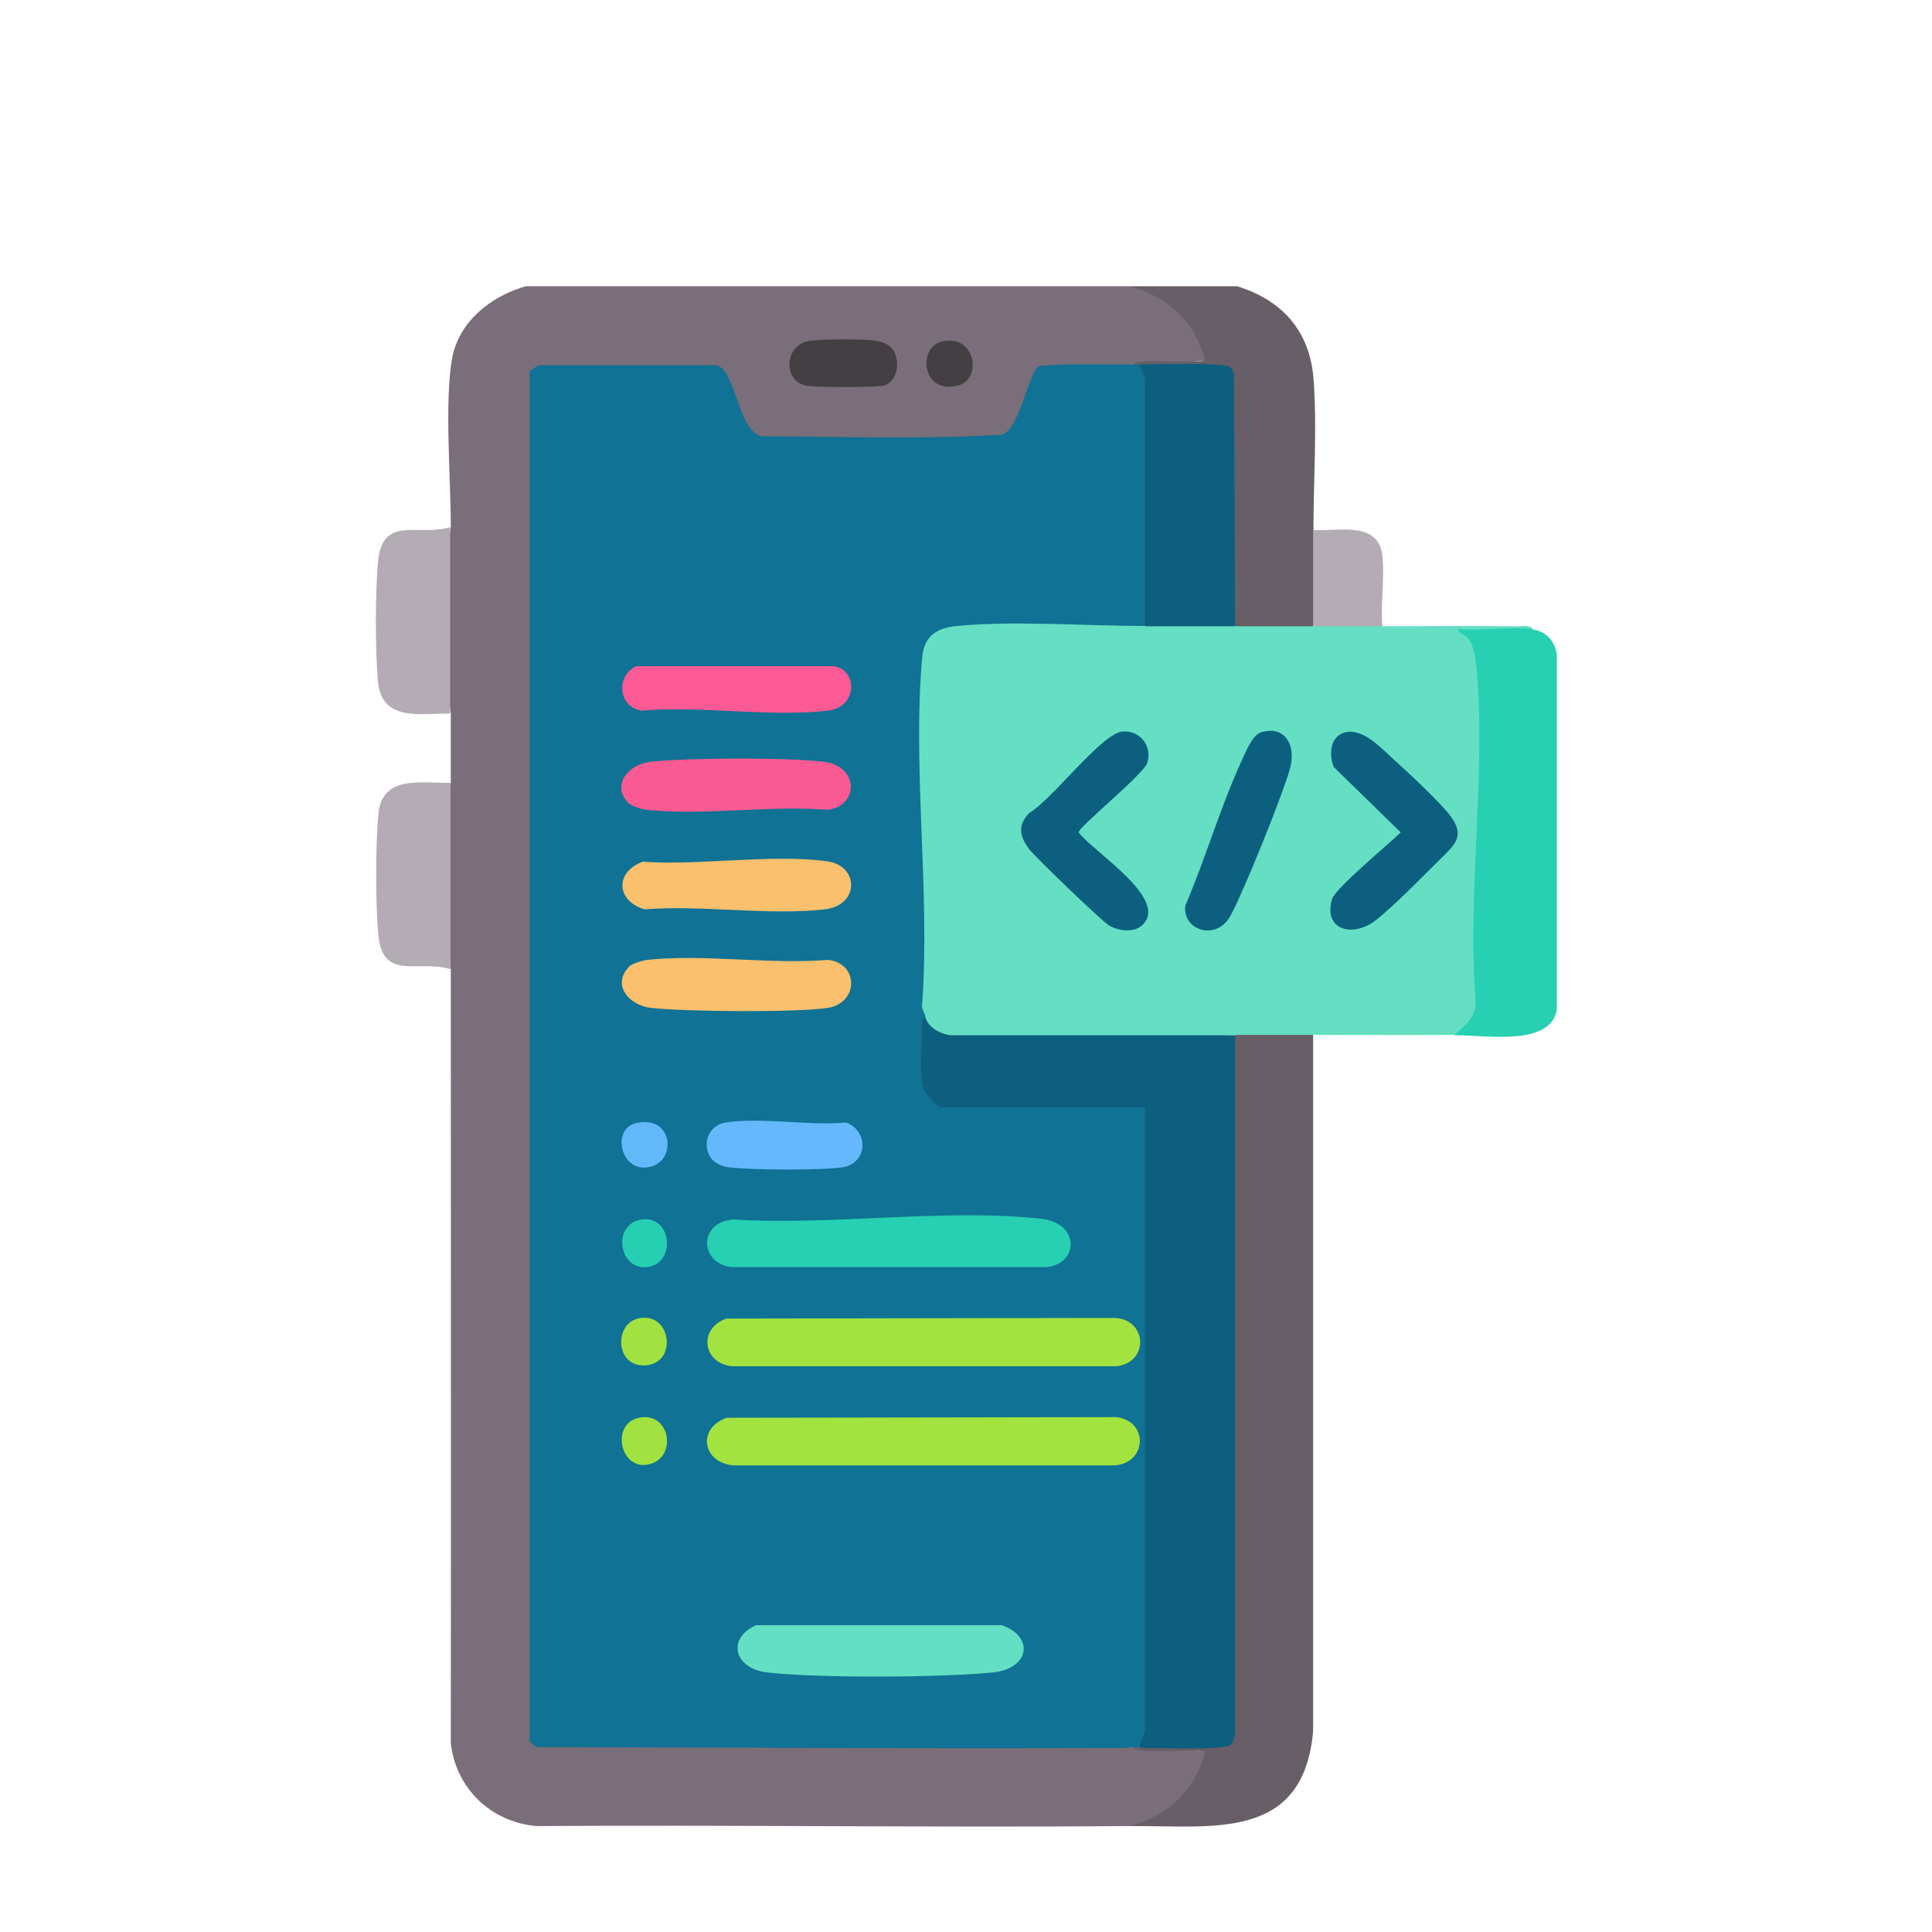 <?xml version="1.0" encoding="UTF-8"?><svg id="Layer_1" xmlns="http://www.w3.org/2000/svg" viewBox="0 0 60 60"><defs><style>.cls-1{fill:#0d5f7f;}.cls-2{fill:#27d0b2;}.cls-3{fill:#a2e340;}.cls-4{fill:#fa5a94;}.cls-5{fill:#63dfc3;}.cls-6{fill:#685e67;}.cls-7{fill:#64b8fb;}.cls-8{fill:#fb5a94;}.cls-9{fill:#27cfb2;}.cls-10{fill:#b4acb5;}.cls-11{fill:#fac06d;}.cls-12{fill:#63b8fa;}.cls-13{fill:#107294;}.cls-14{fill:#a1e241;}.cls-15{fill:#796e79;}.cls-16{fill:#433f43;}.cls-17{fill:#64dfc3;}.cls-18{fill:#a1e240;}</style></defs><path class="cls-15" d="M35.09,8.9c1.29.02,2.28,1.07,2.49,2.3-.79.05-1.59.09-2.4.12-.11.1-.24.16-.39.19l-2.45.03c-.22.79-.57,1.49-1.05,2.08-2.38.18-4.85.21-7.25.11-.75-.03-.91-.25-1.16-.86-.13-.54-.35-1-.67-1.36h-5.41s-.15.1-.15.1c-.04,14.18-.02,28.34.06,42.48l15.63.02c.95.02,1.9.08,2.85.17.79.04,1.59.07,2.39.1-.15,1.24-1.19,2.32-2.48,2.33-6.15.05-12.3-.04-18.44,0-1.4-.12-2.5-1.16-2.66-2.57.01-8.02,0-16.03,0-24.05-.23-1.93-.23-3.86,0-5.79,0-.71,0-1.43,0-2.15-.28-1.91-.29-3.88,0-5.79,0-1.47-.2-3.89.04-5.23.21-1.15,1.22-1.94,2.29-2.24h18.77Z"/><path class="cls-6" d="M38.45,8.9c1.37.43,2.22,1.38,2.34,2.84s0,3.22,0,4.72c.07,0,.18.03.19.08.06.56.08,2.23,0,2.77l-.19.14c-.81.18-1.62.18-2.43,0l-.19-.09c0-2.61-.02-5.22-.07-7.81-.84-.06-1.68-.08-2.53-.04l-.2-.19c-.05.18-.13.18-.19,0,.21-.23,2.24.01,2.24-.14-.31-1.2-1.16-1.97-2.34-2.29h3.36Z"/><path class="cls-17" d="M35.56,19.45c.94-.23,1.87-.23,2.8,0,.81,0,1.62,0,2.43,0,.71-.18,1.43-.18,2.15,0,1.38,0,2.77-.02,4.16,0,.16,0,.42-.06.51.09l-.22.17-1.56.03c.31,1.35.41,2.78.29,4.31-.16,2.36-.19,4.72-.09,7.08-.03.52-.32.94-.84,1.01-1.46.01-2.93,0-4.39,0-.81.19-1.62.18-2.43,0-2.94.21-5.89.2-8.84.19-.42-.07-.9-.26-.78-.75-.21.11-.3-.16-.29-.35.02-3.1,0-6.19-.08-9.3,0-.59.06-1.17.12-1.74.1-.89,1.18-.96,1.88-.98,1.56-.05,3.3-.07,4.86.05l.33.19Z"/><path class="cls-6" d="M40.78,32.15v21.62c-.31,3.43-3.14,2.92-5.7,2.94,1.18-.31,2.02-1.09,2.34-2.29,0-.15-2.04.08-2.24-.14.05-.18.13-.18.19,0l.16-.19c.87.05,1.73.03,2.58-.06.08-7.24.1-14.49.07-21.77l.19-.12c.81,0,1.62,0,2.43,0Z"/><path class="cls-2" d="M47.6,19.55c.42.05.7.37.75.79v11.01c-.19,1.17-2.25.79-3.18.8.33-.31.67-.55.66-1.07-.28-3.35.36-7.28,0-10.56-.02-.19-.09-.48-.2-.64-.13-.2-.3-.17-.36-.34.74.06,1.61-.09,2.33,0Z"/><path class="cls-10" d="M13.99,22.16c-.91-.01-2.13.27-2.25-.98-.09-.93-.09-2.81,0-3.74.14-1.47,1.26-.76,2.24-1.07,0,1.93,0,3.86,0,5.79Z"/><path class="cls-10" d="M13.99,24.31c0,1.93,0,3.86,0,5.79-.99-.31-2.11.39-2.24-1.07-.09-.93-.09-2.81,0-3.74.11-1.24,1.33-.96,2.25-.98Z"/><path class="cls-10" d="M42.93,19.45c-.71,0-1.43,0-2.15,0v-2.99c.77.05,2.02-.3,2.15.79.08.68-.06,1.5,0,2.2Z"/><path class="cls-13" d="M35.18,54.28c-6.17.04-12.35-.02-18.52-.02l-.21-.17V11.52l.28-.18h5.5c.64.12.66,2.04,1.43,2.21,2.48.01,5,.1,7.47-.05.57-.24.81-1.96,1.14-2.13.96-.09,1.93-.04,2.9-.05.06,0,.12,0,.19,0,.28.03.36.24.38.5v7.51s-.19.11-.19.11c-1.81,0-4.1-.17-5.83,0-.63.06-1.02.31-1.08.97-.31,3.41.25,7.29,0,10.75-.05.14.1.35.1.41.06.68.1,1.38.1,2.09.19.25.33.49.41.71l.09-.19h6.1l.11.19.19.07v19.25c-.03.24-.09.56-.37.57-.06,0-.12,0-.19,0Z"/><path class="cls-16" d="M27.68,10.8c.31.34.21,1.04-.22,1.17-.25.07-2.09.06-2.4.01-.74-.12-.71-1.21.01-1.38.34-.08,1.76-.07,2.13-.02.16.02.38.11.48.22Z"/><path class="cls-16" d="M29.27,10.6c1.02-.22,1.23,1.15.52,1.36-1.15.35-1.33-1.18-.52-1.36Z"/><path class="cls-1" d="M38.36,19.45c-.93,0-1.87,0-2.8,0v-7.71s-.19-.42-.19-.42c.45,0,2.68-.08,2.85.09.05.05.07.12.1.18l.04,7.85Z"/><path class="cls-1" d="M28.74,31.59c.08.32.48.53.79.56,2.94,0,5.89,0,8.83,0v21.7c-.02.1-.06.26-.14.34-.17.17-2.4.09-2.85.09l.19-.51v-19.38h-6.31c-.16,0-.54-.44-.59-.63-.11-.47-.02-1.41-.02-1.95,0-.2.1-.21.1-.23Z"/><path class="cls-1" d="M35.44,28.76c-.26.21-.72.15-1-.02-.23-.14-2.3-2.13-2.48-2.37-.3-.4-.36-.74,0-1.12.7-.4,2.24-2.46,2.89-2.53.55-.05.94.44.78.97-.11.36-2.16,2.01-2.13,2.16.41.58,2.92,2.12,1.93,2.92Z"/><path class="cls-1" d="M41.79,22.74c.56-.12,1.11.5,1.52.87s1.48,1.36,1.77,1.78c.41.59.09.85-.32,1.26-.56.55-1.43,1.45-2.01,1.91-.74.59-1.67.32-1.38-.64.11-.35,1.78-1.72,2.13-2.07l-2.08-2.03c-.16-.4-.11-.97.37-1.08Z"/><path class="cls-1" d="M39.17,22.74c.71-.21,1.05.36.92,1.01s-1.55,4.15-1.9,4.73c-.45.75-1.47.4-1.38-.35.63-1.47,1.11-3.13,1.78-4.57.11-.24.31-.74.58-.82Z"/><path class="cls-3" d="M22.55,40.95l12.03-.02c1.03,0,1.14,1.37.1,1.5h-11.96c-.91-.11-1.03-1.18-.16-1.48Z"/><path class="cls-3" d="M22.55,44.03l12.12-.02c1.03.12.94,1.48-.1,1.5h-11.77c-.96-.06-1.18-1.12-.26-1.47Z"/><path class="cls-2" d="M22.74,37.87c3.03.2,6.63-.35,9.59-.02,1.21.13,1.18,1.38.19,1.5h-9.81c-1-.12-1.01-1.39.03-1.47Z"/><path class="cls-5" d="M23.48,50.47h7.63c1.04.37.85,1.36-.28,1.47-1.6.16-5.42.18-7,0-1.01-.11-1.29-1.04-.35-1.47Z"/><path class="cls-11" d="M19.52,30.03c.1-.1.42-.2.58-.22,1.74-.19,3.83.15,5.61,0,.97.1.96,1.34,0,1.49s-4.46.12-5.5,0c-.69-.08-1.22-.73-.67-1.28Z"/><path class="cls-4" d="M19.52,24.94c-.55-.55-.01-1.2.67-1.28,1.1-.13,4.33-.14,5.41,0s1.08,1.37.1,1.49c-1.78-.15-3.87.19-5.61,0-.15-.02-.48-.11-.58-.22Z"/><path class="cls-11" d="M19.94,26.76c1.78.13,4.03-.25,5.76-.01.98.14,1,1.36-.08,1.49-1.74.2-3.82-.14-5.6,0-.87-.25-.94-1.14-.08-1.47Z"/><path class="cls-8" d="M19.75,20.69h6.14c.76.11.75,1.27-.18,1.38-1.78.21-3.96-.16-5.79,0-.71-.11-.81-1.06-.17-1.38Z"/><path class="cls-7" d="M22.14,36.04c-.38-.42-.18-1.09.4-1.18,1.1-.17,2.58.11,3.73,0,.72.25.68,1.27-.1,1.39-.63.1-2.89.09-3.55,0-.16-.02-.38-.11-.48-.22Z"/><path class="cls-14" d="M19.84,40.94c1-.2,1.21,1.36.24,1.46s-1.04-1.29-.24-1.46Z"/><path class="cls-9" d="M19.94,37.87c.94-.12,1.06,1.38.16,1.48s-1.1-1.35-.16-1.48Z"/><path class="cls-18" d="M19.84,44.03c1.01-.21,1.22,1.32.24,1.46-.84.12-1.1-1.28-.24-1.46Z"/><path class="cls-12" d="M19.75,34.88c1.13-.26,1.27,1.1.5,1.34-.96.3-1.3-1.16-.5-1.34Z"/></svg>